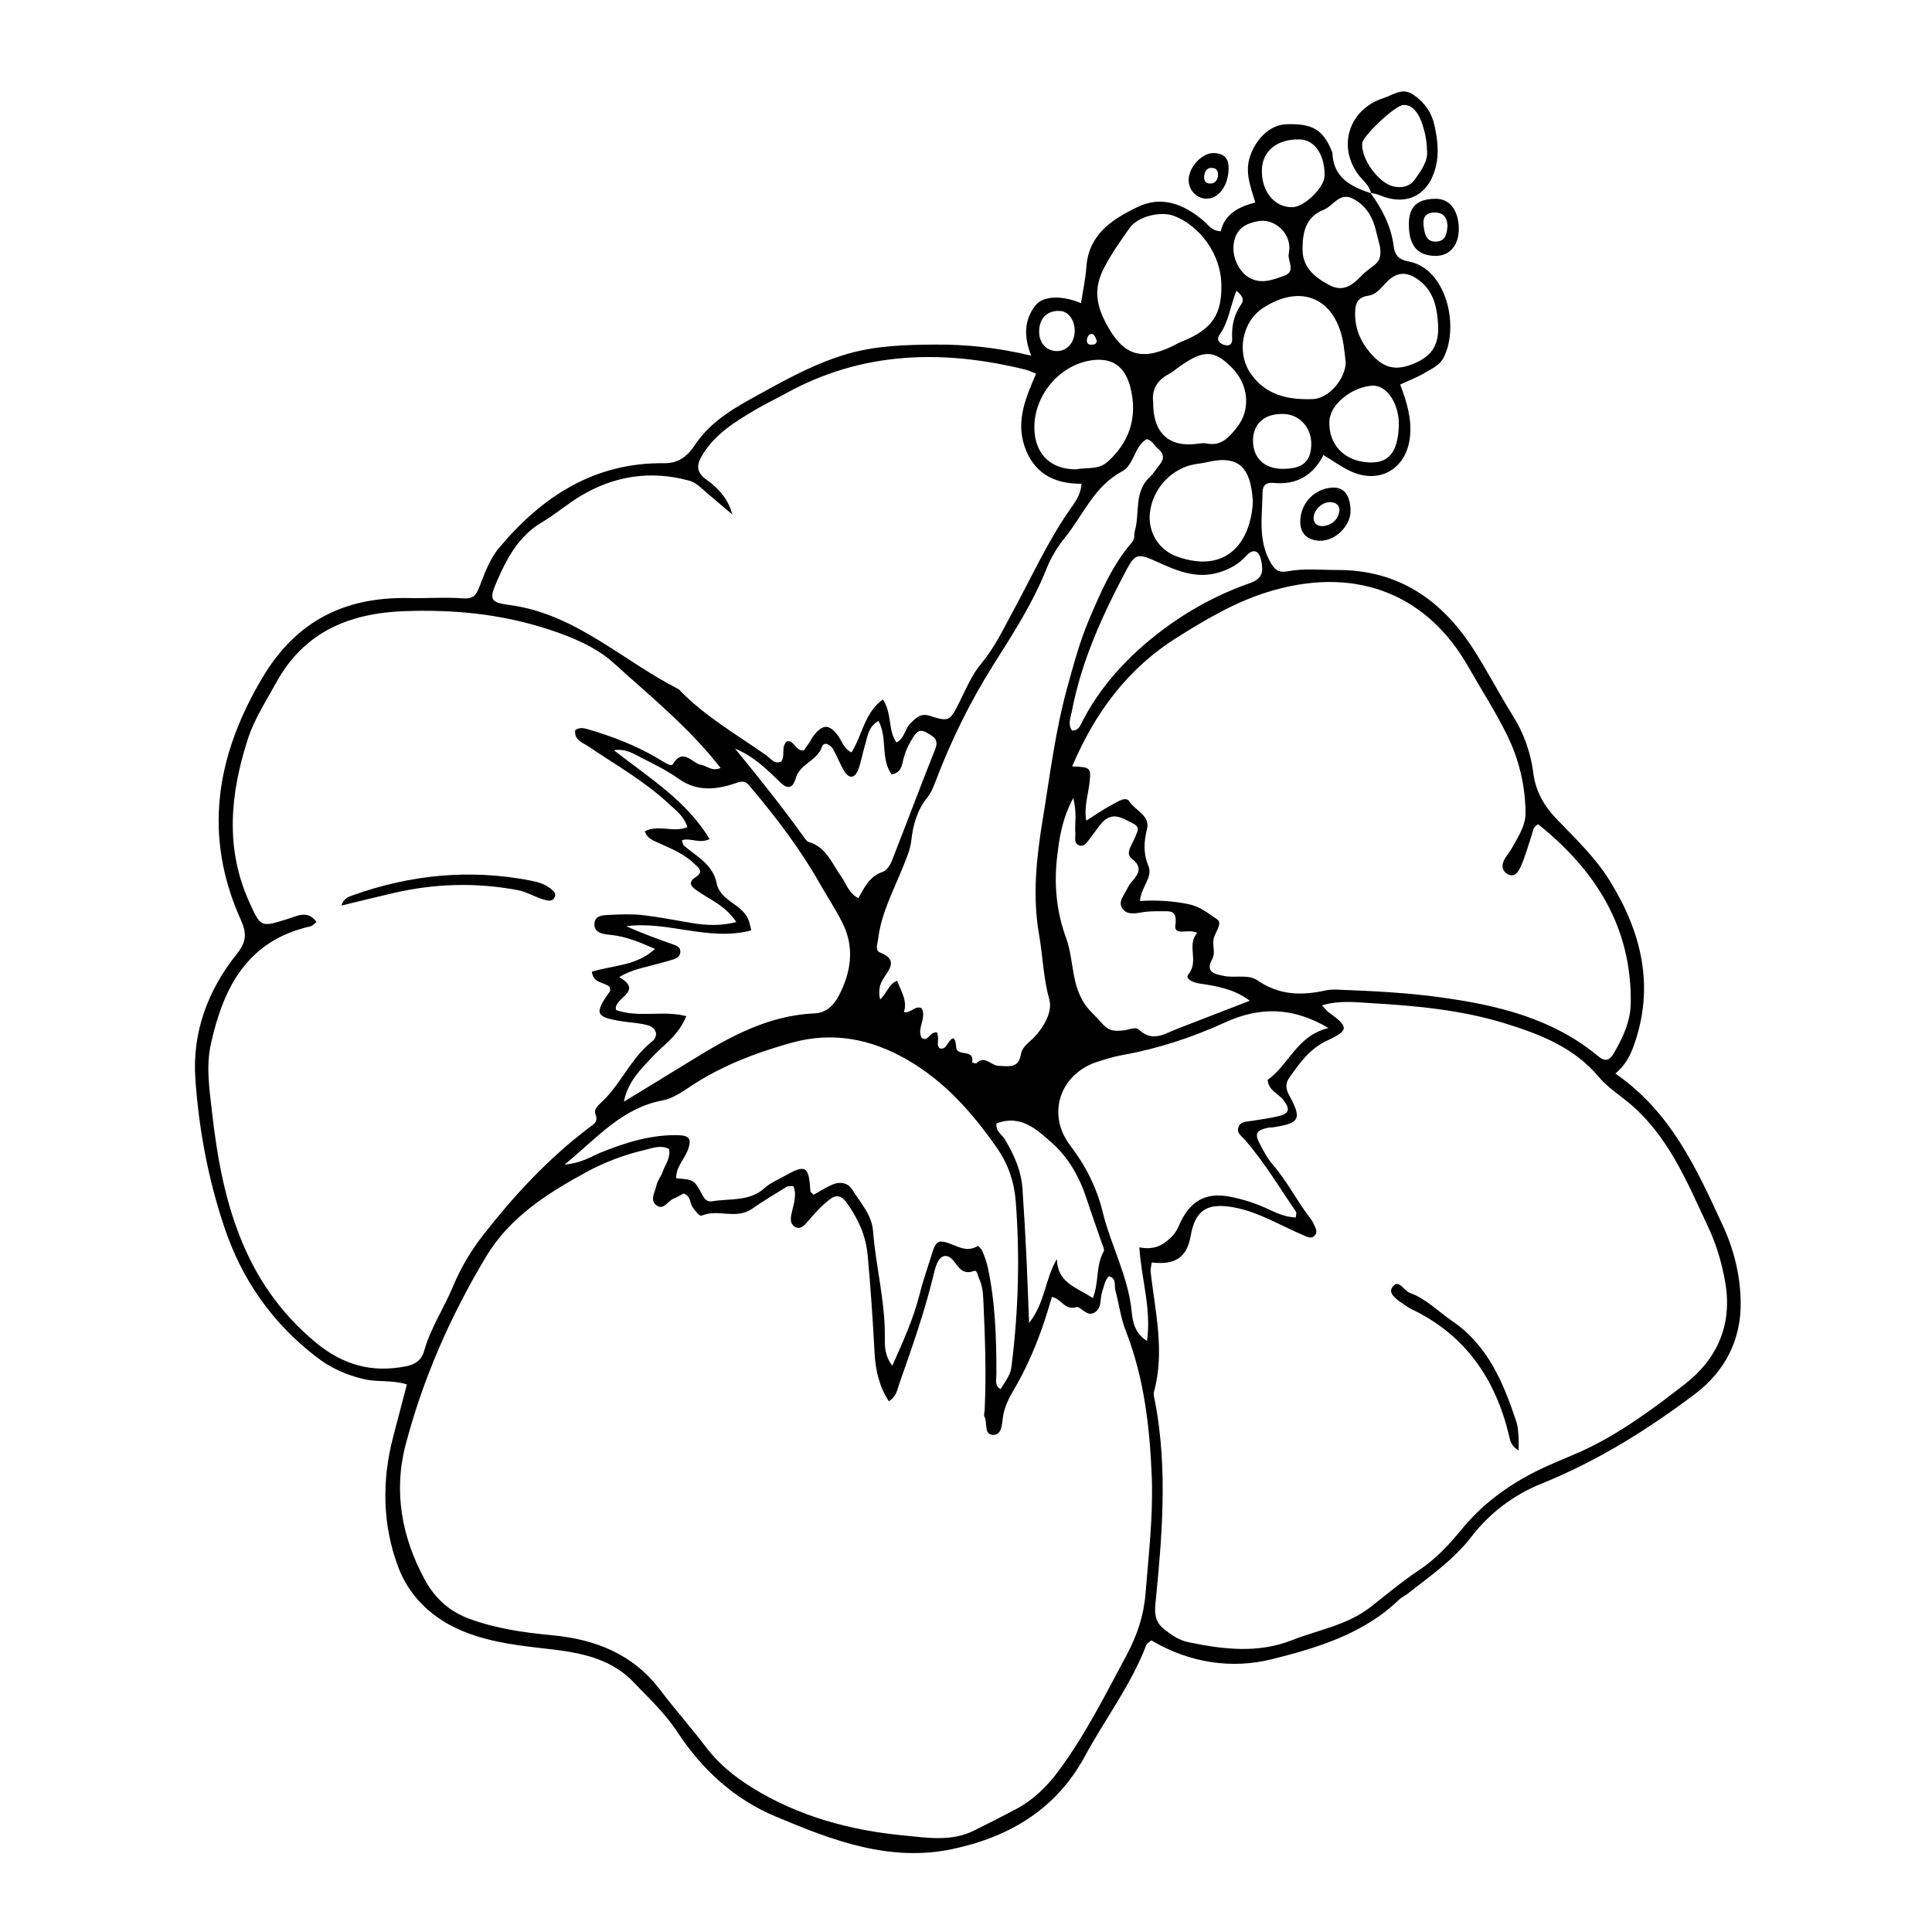 <?xml version="1.0" encoding="UTF-8"?>
<!-- The Best Svg Icon site in the world: iconSvg.co, Visit us! https://iconsvg.co -->
<svg fill="#000000" width="800px" height="800px" version="1.1" viewBox="144 144 512 512" xmlns="http://www.w3.org/2000/svg">
 <g>
  <path d="m507.17 195.09c3.098 4.246 5.492 8.848 6.16 14.105 0.332 2.613 1.48 3.617 4.027 4.106 9.867 1.883 13.488 17 9.227 25.465-1.035 2.059-3.164 2.941-4.992 4.039-1.984 1.191-4.188 2.016-6.531 3.109 1.742 4.539 3.113 9.02 2.59 13.914-0.883 8.238-7.844 12.543-15.449 9.18-2.547-1.125-4.836-2.832-7.477-4.414-2.746 5.434-7.144 7.973-13.223 7.383-1.832-0.176-2.906 0.547-2.918 2.508-0.047 6.133-1.25 12.312 1.922 18.215 1.223 2.277 2.199 3.176 4.852 2.68 4.273-0.801 8.645-0.312 12.984-0.328 16.055-0.051 27.562 7.766 35.98 20.762 3.758 5.801 6.914 11.992 10.59 17.848 2.945 4.695 4.734 9.77 5.426 15.172 0.637 4.977 2.898 8.828 6.336 12.383 4.953 5.125 10.164 10.109 13.941 16.211 8.457 13.672 12 28.156 6.277 43.891-0.957 2.629-2.273 5.09-4.805 7.184 14.773 10.195 21.539 25.258 28.469 40.258 2.965 6.418 4.602 13.059 4.742 20.078 0.203 10.277-4.219 18.637-12.141 24.609-12.617 9.516-25.984 17.836-40.805 23.805-7.199 2.898-13.617 7.75-18.434 14.02-4.719 6.144-10.953 10.406-16.887 15.09-0.676 0.535-1.535 0.863-2.144 1.457-9.414 9.141-21.668 12.852-33.711 15.867-10.801 2.707-21.969 1-32.07-4.969-0.449 0.41-1.141 0.75-1.34 1.273-4.059 10.586-10.941 19.617-16.293 29.488-7.527 13.883-19.805 21.273-34.902 24.508-16.809 3.602-31.918-2.266-46.914-8.539-11.145-4.664-19.637-12.539-26.211-22.535-3.25-4.938-7.535-8.922-11.566-13.137-6.66-6.965-15.727-8.023-24.48-9.008-7.828-0.883-15.57-1.973-22.625-5.332-6.969-3.32-12.496-8.832-15.223-16.105-4.215-11.238-4.398-22.883-1.367-34.535 1.195-4.59 2.406-9.172 3.648-13.906-3.91-1.23-7.641-0.559-11.254-1.375-4.793-1.086-8.996-2.996-12.82-5.961-11.594-8.984-19.586-20.254-24.316-34.359-4.309-12.844-6.731-25.93-7.668-39.258-0.867-12.305 3.293-23.512 10.977-33.117 2.527-3.16 2.719-5.394 1.074-9.043-10.113-22.449-6.535-43.629 5.801-64.316 8.949-15.004 21.895-21.336 38.832-20.965 4.762 0.105 9.551-0.281 14.285 0.082 2.602 0.203 3.445-0.898 4.238-2.891 1.438-3.617 2.695-7.391 5.215-10.414 11.43-13.719 25.398-22.773 43.91-22.516 4.039 0.055 6.414-2.352 7.961-4.703 4.551-6.906 11.516-10.465 18.254-14.18 7.172-3.953 14.469-7.859 22.434-10.133 7.562-2.16 15.355-2.375 23.141-2.422 8.223-0.047 16.379 0.785 25.383 2.934-2.008-5.047-1.863-9.414 1.074-13.254 1.988-2.602 6.973-2.836 12.129-0.648 0.492-3.238 1.191-6.406 1.418-9.605 0.625-8.703 6.922-12.68 13.605-15.895 6.398-3.078 12.25-0.727 17.395 3.617 1.289 1.09 2.188 2.742 4.629 2.828 1.016-4.613 4.758-6.496 9.141-7.629-1.266-4.254-2.828-8.012-1.379-12.27 1.586-4.656 5.309-8.285 9.488-8.457 6.961-0.285 9.824 1.379 12.145 7.07 0.082 0.199 0.172 0.414 0.18 0.621 0.297 6.543 4.977 8.852 10.234 10.602zm-185.88 253.4c-2.234-1.141-4.277-0.242-6.359 0.242-5.527 1.281-10.855 3.312-15.75 5.996-10.254 5.621-20.113 11.863-26.391 22.336-9.402 15.676-16.719 32.293-21.324 49.926-3.231 12.375-0.941 24.574 5.164 35.742 2.453 4.488 6.172 8.152 11.383 10.121 7.195 2.719 14.625 3.781 22.191 4.488 11.414 1.066 21.453 4.902 28.688 14.434 3.922 5.172 8.25 10.035 12.176 15.207 3.336 4.394 7.43 7.75 12.086 10.656 12.41 7.738 26.133 11.418 40.449 12.793 6.117 0.59 12.547 1.676 18.523-1.309 3.676-1.836 7.352-3.676 10.98-5.598 4.684-2.477 8.371-6.078 11.5-10.312 7.098-9.609 12.418-20.254 18.027-30.73 2.688-5.019 4.484-10.406 4.934-16.051 0.824-10.352 2.066-20.766 1.66-31.098-0.516-13.125-2.031-26.254-6.914-38.727-1.332-3.394-1.773-7.133-2.731-10.688-0.348-1.297 0.398-3.191-1.727-3.691-1.141 1.168-1.281 2.727-1.777 4.129-0.629 1.789 0 4.082-1.84 5.367-2.223 1.555-3.836-1.688-5.023-1.312-3.035 0.957-4.012-2.32-6.461-2.703-2.457 8.703-5.5 16.75-9.906 24.277-1.379 2.352-2.723 4.875-3.098 7.785-0.227 1.75-0.262 4.578-2.602 4.488-2.504-0.098-1.395-3.168-2.242-4.777-0.258-0.492 0.012-1.262 0.039-1.902 0.461-9.738 0.09-19.465-0.359-29.191-0.09-1.965-0.309-3.894-1.18-5.688-0.348-0.719-0.43-2.219-1.32-1.883-3.102 1.172-4.035-1.125-5.547-2.859-1.473-1.688-3.098-1.426-4.102 0.613-0.562 1.145-0.828 2.449-1.137 3.703-2.367 9.684-5.688 19.062-8.988 28.449-0.559 1.586-0.719 3.356-2.769 4.625-2.547-3.926-3.531-8.238-3.769-12.734-0.461-8.645-1.035-17.27-1.828-25.898-0.504-5.461-2.621-9.906-5.699-14.148-1.242-1.715-2.641-2.062-4.394-0.691-2.238 1.746-4.109 3.836-5.934 5.992-0.812 0.961-1.895 2.09-3.305 1.23-1.277-0.777-1.117-2.223-0.844-3.512 0.508-2.406 1.488-4.801 0.484-7.246-0.875 0.055-1.387-0.062-1.707 0.133-3.129 1.93-6.297 3.809-9.312 5.91-4.164 2.902-9.082-0.125-13.387 1.816-0.359 0.16-1.59-1.273-2.211-2.117-0.852-1.156-0.48-3.062-2.477-3.801-0.797 0.418-1.711 0.988-2.695 1.387-1.504 0.613-2.59 3.117-4.422 1.805-2-1.434-0.406-3.621-0.047-5.414 0.246-1.223 1.203-2.285 1.613-3.5 0.672-1.973 2.199-3.742 1.68-6.07zm-93.379-60.133c-0.637 0.445-1.105 1.012-1.672 1.141-16.613 3.758-22.992 16.004-26.34 31.105-1.363 6.156-0.379 12.121 0.285 18.082 2.598 23.234 8.207 45.098 27.438 61.047 7.297 6.051 15.023 8.176 24.113 6.32 2.34-0.477 4.008-1.656 4.652-3.988 1.684-6.086 5.25-11.328 7.648-17.109 1.973-4.758 4.68-9.371 7.848-13.441 8.254-10.609 17.371-20.453 28.152-28.617 1.176-0.891 2.629-1.578 1.773-3.598-0.48-1.133 0.426-2.125 1.207-2.82 5.375-4.793 7.981-11.875 13.711-16.41 1.863-1.477 1.332-3.641-0.98-4.332-2.254-0.672-4.691-0.723-7.043-1.098-6.93-1.109-7.277-2.043-3.066-7.914 0.18-0.25-0.043-0.785-0.078-1.188-1.441-1.305-4.309-0.871-4.703-4.023 5.539-1.727 11.82-1.488 16.73-6.043-4.16-1.836-7.715-3.297-11.641-3.707-1.898-0.199-4.418-0.387-4.422-2.801 0-2.617 2.656-2.426 4.496-2.523 2.809-0.148 5.66-0.23 8.441 0.09 4.305 0.5 8.562 1.367 12.844 2.074 3.777 0.625 7.531 0.836 11.836-0.238-2.84-4.289-6.746-5.828-10.07-8.098-1.508-1.027-3.191-2.207-0.723-3.809 2.352-1.527 0.621-2.606-0.293-3.508-2.668-2.644-6.144-4.023-9.492-5.555-1.5-0.688-3.066-1.176-3.664-3.106 3.769-1.879 7.59 0.484 11.27-1.102-0.922-2.965-3.098-4.461-4.938-6.184-6.375-5.969-13.973-10.234-21.141-15.098-1.645-1.113-4.031-1.754-3.641-4.449 1.266-0.777 2.336-0.492 3.367-0.191 6.465 1.887 12.719 4.281 18.539 7.731 1.262 0.75 3.461 2.309 3.93 1.543 2.797-4.57 5.109-0.215 7.547 0.16 1.512 0.23 2.789 1.828 5.137 0.82-8.348-10.727-18.625-18.98-28.262-27.746-4.625-4.207-10.84-6.848-17.16-8.93-12.578-4.141-25.348-5.367-38.457-4.879-14.582 0.547-26.535 5.512-33.898 18.949-2.699 4.93-5.82 9.656-7.547 15.051-4.617 14.395-6.051 28.785 0.414 43.086 3.059 6.766 3.035 6.727 10.223 4.465 2.539-0.797 5.297-2.406 7.629 0.84zm221.33 90.211c-0.164 1.082-0.402 1.73-0.332 2.348 1.211 10.633 3.844 21.219 0.895 31.98-0.211 0.77 0.141 1.715 0.301 2.566 3.398 17.879 1.863 35.777 0.086 53.652-0.285 2.879 0.121 4.945 2.457 6.758 1.914 1.484 3.82 2.801 6.231 3.309 9.215 1.934 18.469 3.047 27.504-0.512 6.988-2.75 14.637-3.965 20.777-8.754 4.266-3.328 8.418-6.836 12.91-9.82 4.422-2.938 7.926-6.699 11.215-10.727 6.133-7.516 13.875-12.844 22.629-16.809 3.738-1.691 7.594-3.141 11.273-4.949 9.176-4.508 17.398-10.641 25.371-16.844 8.379-6.519 12.602-15.539 10.664-26.848-0.891-5.203-2.359-10.117-4.555-14.789-5.598-11.91-10.559-24.273-21.16-32.996-2.668-2.195-5.648-4.152-7.836-6.762-6.461-7.703-15.258-11.172-24.387-14.031-11.66-3.652-23.773-4.805-35.879-5.496-4.082-0.234-8.438-0.816-13.07 0.59 0.934 0.98 1.297 1.496 1.781 1.844 5.359 3.824 5.414 4.789-0.367 7.465-4.598 2.129-7.297 5.922-10.055 9.832-1.219 1.727-0.875 3.144 0.004 4.773 3.367 6.227 2.785 7.312-4.383 8.41-0.426 0.066-0.875 0.02-1.293 0.109-3.086 0.668-3.586 1.562-2.137 4.32 1.004 1.906 2.035 3.875 3.434 5.484 3.859 4.434 6.438 9.734 10.035 14.336 0.395 0.508 0.676 1.109 0.961 1.695 0.48 0.984 0.969 2.031-0.102 2.918-0.781 0.648-1.625 0.219-2.418-0.109-6.188-2.574-11.988-6.242-18.633-7.512-7.691-1.465-10.461 1.074-11.629 7.559-1.004 5.613-3.996 7.742-10.293 7.008zm-17.379-117.08c2.492-1.562 4.574-3.047 6.816-4.207 1.441-0.746 3.648-2.402 4.641-0.859 1.566 2.438 5.559 3.707 4.652 7.301-0.859 3.426-1.008 6.445 0.383 9.824 1.234 2.992-2 5.516-2.246 9.238 4.523-0.316 8.789-0.008 13.012 0.859 2.922 0.602 5.195 2.477 7.449 4 1.559 1.055-0.656 3.5-0.98 5.359-0.293 1.688 0.566 3.496-0.32 5.121-1.957 3.586 0.676 4.012 3.082 4.508 2.961 0.609 6.422-0.535 8.926 1.195 5.688 3.93 11.66 4.066 18.008 2.648 1.039-0.23 2.152-0.25 3.223-0.207 9.066 0.359 18.105 0.773 27.137 2.019 15.199 2.094 29.762 5.535 41.895 15.629 1.883 1.566 3.059 1.09 4.125-0.758 2.394-4.156 4.449-8.391 4.508-13.383 0.238-20.223-9.414-35.207-24.531-47.332-1.414 0.68-1.387 1.867-1.719 2.859-0.898 2.664-1.641 5.398-2.746 7.973-0.645 1.496-1.703 3.617-3.809 2.273-1.688-1.078-1.367-2.981-0.176-4.594 0.641-0.871 1.254-1.773 1.777-2.719 1.566-2.824 3.379-5.582 3.324-8.992-0.113-7.215-1.781-14.145-4.949-20.547-3.066-6.191-6.84-12.035-10.262-18.055-10.363-18.238-28.441-26.762-51.594-20.211-9.367 2.648-17.434 7.414-25.531 12.496-13.18 8.262-21.805 20.02-27.82 34.176 4.922 0.215 5.047 0.312 4.586 4.461-0.359 3.141-1.48 6.231-0.859 9.922zm-93.812-81.168c-2.238-1.895-4.484-3.773-6.707-5.688-1.48-1.277-2.887-2.766-4.797-3.281-10.121-2.738-19.727-1.277-28.676 4.082-3.523 2.109-6.66 4.863-10.199 6.941-6.176 3.629-9.328 9.535-11.988 15.676-2.086 4.816-1.82 5.59 3.348 6.281 17.559 2.348 29.949 14.793 44.84 22.32 6.797 7.144 15.336 11.977 23.293 17.586 1.172 0.824 2.023 2.387 3.883 1.578 1.176-1.609-0.215-3.984 1.57-5.387 2.012-0.168 2.191 2.731 4.41 2.43 0.422-0.586 0.934-1.266 1.406-1.973 0.48-0.719 0.844-1.535 1.395-2.195 2.336-2.797 3.902-2.734 6.144 0.121 1.164 1.48 1.539 3.598 3.699 4.582 2.836-4.535 3.391-10.449 8.301-14.043 2.481 3.727 1.281 8.078 3.598 11.43 2.199-1.09 2.219-3.707 3.762-5.156 1.391-1.305 2.586-2.707 5.027-1.93 5.039 1.605 5.344 1.434 7.727-3.273 1.855-3.668 3.379-7.516 6.055-10.707 3.504-4.176 5.809-9.117 8.367-13.824 4.84-8.891 9.012-18.137 14.797-26.52 1.414-2.047 3.148-4.156 3.293-7.168-7.277 0.047-12.633-2.773-15.07-9.895-2.344-6.84 0.344-13.004 3.047-19.27-1.16-0.457-1.922-0.859-2.731-1.059-21.973-5.422-43.359-4.93-63.68 6.332-2.648 1.469-5.406 2.742-8.004 4.293-5.207 3.106-10.398 6.223-13.777 11.582-1.746 2.766-2.203 4.777 0.941 7.019 3.066 2.188 5.676 5.023 6.727 9.113zm50.191 138.7c0.895 0.621 1.391 0.199 1.879-0.258 0.609-0.57 1.109-1.344 2.269-1.129 0.074 0.574 0.223 1.199 0.211 1.816-0.016 0.844-0.352 1.723 0.484 2.383 0.703 0.191 1.258-0.074 1.645-0.641 1.227-1.777 2.363-3.617 2.688 0.449 0.195 2.434 4.926 0.223 4.203 3.867-0.008 0.031 0.953 0.43 1.094 0.289 2.266-2.273 3.926 0.613 5.902 0.66 2.559 0.062 5.312 0.836 5.938-3.066 0.32-1.996 2.148-3.086 3.492-4.488 2.66-2.777 4.93-6.844 4.035-10.031-1.605-5.723-1.719-11.516-2.723-17.23-1.789-10.184-0.68-20.395 0.953-30.34 1.914-11.652 3.316-23.422 6.477-34.914 1.719-6.258 3.375-12.473 5.922-18.43 3.055-7.144 6.125-14.309 11.293-20.258 0.879-1.012 0.445-1.957 0.715-2.883 1.418-4.812-0.312-10.512 4.09-14.504 0.945-0.855 1.578-2.055 2.414-3.043 1.379-1.629 1.301-3.055-0.387-4.426-0.988-0.801-1.5-2.16-2.953-2.481-3.34 1.984-3.289 6.836-6.543 8.57-7.359 3.918-10.238 11.496-15.059 17.461-2.012 2.488-3.769 5.352-4.945 8.32-3.598 9.098-8.918 17.289-14.055 25.438-6.242 9.906-11.293 20.223-15.418 31.094-0.535 1.406-1.125 2.887-2.059 4.031-2.723 3.344-3.836 7.281-4.285 11.383-0.266 2.445-1.207 4.504-2.074 6.719-2.516 6.402-5.922 12.52-6.734 19.516-0.145 1.258-0.895 2.953 0.531 3.527 4.832 1.949 2.457 4.387 0.809 6.996-0.969 1.535-1.312 3.281-0.805 5.445 1.922-1.773 2.312-4.168 4.519-4.953 1.016 2.828 2.793 5.297 1.773 8.297 2.051 0.344 2.91-1.859 4.695-1.023 1.457 2.586-1.359 5.356 0.008 7.836zm-7.769 86.914c2.914-6.551 5.633-12.551 7.262-19.039 0.949-3.766 2.269-7.441 3.41-11.16 0.395-1.289 1.012-2.828 2.394-2.711 3.188 0.273 6.027 3.367 9.59 1.172 0.102-0.062 0.977 0.789 1.199 1.332 0.574 1.387 1.125 2.812 1.438 4.273 2.012 9.367 2.309 18.879 2.289 28.414-0.004 1.34-0.555 2.941 1.105 3.926 2.727-4.258 2.684-4.262 3.035-7.141 1.719-14.219 2.094-28.469 0.977-42.75-0.395-5.051-2.016-9.789-4.891-13.918-6.492-9.328-13.871-17.75-23.945-23.535-9.648-5.543-19.781-7.457-30.5-4.473-9.391 2.617-18.5 6.055-26.73 11.504-2.332 1.543-4.848 3.297-7.492 3.789-10.699 1.984-17.254 9.82-25.965 17 4.492-0.359 6.981-2.148 9.703-3.242 6.465-2.598 13.043-4.644 20.121-4.547 3.141 0.043 3.883 0.895 2.875 3.758-0.918 2.606-3.231 4.648-3.152 7.676 4.711 0.379 4.769 0.348 6.973 4.488 0.59 1.109 1.328 1.805 2.465 1.613 4.781-0.805 9.977 0.156 14.086-3.582 1.41-1.285 3.289-2.066 4.988-3.023 5.871-3.309 6.637-2.863 7.062 3.973 0.02 0.289 0.508 0.547 0.855 0.898 1.652-0.91 3.266-1.969 5.016-2.719 1.996-0.859 4.082-0.453 5.223 1.367 2.16 3.453 5.164 6.664 5.492 10.891 0.719 9.281 3.16 18.359 3.133 27.719-0.008 2.527-0.211 5.141 1.984 8.047zm115.58-89.504c-9.312-5.492-17.977-5.777-27.414-1.469-8.695 3.969-17.676 6.926-27.09 8.621-2.336 0.422-4.637 1.109-6.894 1.859-9.867 3.289-13.309 13.965-7.016 22.148 4.043 5.254 7.031 11.227 8.527 17.402 2.195 9.039 6.871 17.305 7.758 26.742 0.242 2.57 0.93 5.801 4.055 7.613 1.18-8.539-1.492-16.305-2.043-24.789 3.832 0.75 6.199-0.41 8.645-2.883 1.34-1.355 1.734-2.738 2.438-4.137 2.695-5.356 6.66-7.539 12.633-6.449 3.406 0.621 6.727 1.656 9.91 3.106 2.492 1.137 4.984 2.379 7.84 2.445 0.047-0.672 0.258-1.191 0.078-1.453-4.363-6.445-8.402-13.121-13.488-19.051-0.836-0.977-2.227-1.715-1.852-3.188 0.473-1.863 2.266-1.68 3.734-1.922 2.352-0.387 4.727-0.684 7.039-1.25 2.731-0.668 3.012-1.855 1.312-4.121-1.387-1.852-4.102-2.664-4.285-5.481 5.641-3.938 7.629-11.648 16.113-13.746zm-186.71 19.527c6.035-3.688 12.086-7.352 18.102-11.07 10.012-6.184 20.227-11.805 32.395-12.328 3.195-0.137 5.141-2.164 6.492-4.758 3.266-6.277 4.184-12.77 0.895-19.312-1.746-3.473-3.93-6.727-5.844-10.121-5.231-9.281-11.672-17.695-18.508-25.82-0.887-1.055-1.465-1.863-3.629-1.098-5.035 1.785-10.34 2.519-15.332-1.023-2.988-2.121-6.316-3.789-9.609-5.438-2.16-1.082-4.273-2.656-7.637-2.184 9.387 7.34 19.203 13.336 25.383 23.551-2.66 1.344-5.051-0.41-7.324 0.309 0.207 0.637 0.211 1.156 0.473 1.383 3.371 2.938 7.711 4.969 8.719 10.02 0.98 4.902 7.133 5.512 8.566 10.086 0.188 0.598 0.312 1.215 0.613 2.398-11.25 3.004-22.098-2.574-33.137-1.098 4.125 1.867 8.32 3.371 12.52 4.863 0.836 0.297 1.691 0.652 1.801 1.641 0.141 1.289-0.773 1.945-1.828 2.289-1.641 0.531-3.324 0.93-4.984 1.398-2.996 0.848-6.129 1.32-9.363 3.289 6.684 3.949-1.586 5.379-0.863 8.715 5.93 2.176 12.543 0.023 18.629 1.641-2.094 5.195-6.039 7.598-9.055 10.859-3.051 3.289-6.43 6.473-7.473 11.809zm151.94-44.719c-2.332-1.293-6.211 1.027-5.789-2.094 0.566-4.211-1.621-3.613-3.91-3.652-1.727-0.027-3.484 0.016-5.176 0.32-1.801 0.328-3.731 0.562-4.848-0.887-1.441-1.871 0.297-3.602 1.098-5.273 0.371-0.773 0.863-1.52 1.426-2.168 1.742-2.012 2.703-3.734-0.102-5.891-1.672-1.285-0.375-3.129 0.367-4.711 1.906-4.055 1.711-3.769-2.254-5.75-3.043-1.52-4.891-0.672-6.676 1.633-0.926 1.195-1.773 2.445-2.711 3.629-0.652 0.824-1.277 1.988-2.508 1.691-1.758-0.426-1.129-2.062-1.223-3.231-0.215-2.617 0.523-5.316-0.566-9.355-2.996 5.691-3.652 10.535-4.234 15.355-0.895 7.406-0.227 14.695 2.356 21.734 2.394 6.531 0.996 14.031 6.898 19.84 3.816 3.758 3.703 5.262 8.664 4.59 1.281-0.176 2.867-0.984 3.773-0.125 3.562 3.383 6.793 1.043 10.121-0.242 6.375-2.461 12.742-4.934 19.211-7.441-4.016-3.074-8.66-3.887-13.355-4.57-1.543-0.223-3.934-1.211-2.894-2.449 2.894-3.449-0.582-7.734 2.332-10.953zm-122.51-48.867c6.254 7.617 12.422 15.34 18.195 23.371 0.375 0.52 0.789 1.227 1.32 1.379 4.711 1.359 6.176 5.711 8.641 9.152 1.328 1.855 1.898 4.312 4.539 5.766 1.605-2.891 3.016-5.832 6.426-6.969 1.039-0.348 1.996-1.766 2.445-2.906 3.883-9.84 7.559-19.766 11.488-29.586 1.07-2.68-0.465-3.387-2.231-4.418-1.824-1.07-2.719-0.191-3.625 1.254-1.156 1.844-2.062 3.731-2.59 5.887-0.363 1.488-0.527 3.492-3.078 3.93-3.035-4.207-1.031-9.77-3.496-14.18-2.82 1.586-2.914 4.336-3.652 6.715-0.637 2.062-0.945 4.242-1.73 6.242-0.902 2.293-2.394 2.43-3.672 0.371-1.129-1.82-1.859-3.891-2.91-5.766-0.691-1.234-2.481-2.211-2.988-0.734-1.309 3.793-5.914 4.562-6.977 8.363-0.746 2.672-2.125 3.031-4.125 1.074-3.535-3.477-7.09-6.93-11.98-8.945zm128.9-123.22c-0.203-7.652-5.531-15.258-12.57-17.941-3.539-1.348-9.617 0.176-11.73 3.188-2.391 3.406-4.781 6.742-6.754 10.527-2.816 5.406-2.133 9.727 0.41 14.602 4.461 8.559 9.242 10.301 17.766 6.172 0.777-0.379 1.52-0.836 2.32-1.152 8.078-3.207 10.781-7.137 10.559-15.395zm-34.051 268.87c1.688-4.297 0.75-8.672 2.859-12.355 0.305-0.535-0.281-1.633-0.555-2.438-1.316-3.879-2.715-7.731-3.992-11.621-1.855-5.656-4.711-10.77-9.141-14.715-4.094-3.648-8.359-7.613-14.699-5.176-0.281 2.117 1.375 2.867 2.113 4.09 2.492 4.113 4.438 8.395 4.766 13.254 0.406 6.043 0.75 12.09 1.051 18.141 0.27 5.473 0.438 10.949 0.691 17.398 4.285-5.402 4.144-11.473 7.383-16.961 0.109 6.387 5.199 7.477 9.523 10.383zm-5.516-150.43c1.719 0.102 2.168-1.301 2.723-2.383 4.422-8.59 10.672-15.668 18.07-21.758 7.898-6.496 16.715-11.551 26.336-14.914 3.582-1.254 3.527-3.258 3.004-5.93-0.531-2.731-2.106-3.359-3.934-1.34-1.98 2.188-4.219 3.457-7 4.352-6.18 1.992-11.523-0.41-16.836-2.812-4.703-2.129-5.625-2.141-7.828 2-6.402 12.023-12.066 24.352-14.625 37.863-0.301 1.609-1.098 3.301 0.09 4.922zm1.105-69.211c2.578-0.57 5.863 0.219 8.344-2.016 5.508-4.961 8.148-11.602 5.965-19.887-1.465-5.562-4.988-7.824-10.461-6.961-8.82 1.395-15.641 10.133-14.883 19.07 0.523 6.125 4.594 9.855 11.035 9.793zm46.82 8.504c-0.047-0.508-0.102-1.371-0.207-2.227-0.938-7.547-4.488-9.965-11.945-8.172-1.043 0.25-2.125 0.344-3.184 0.527-6.207 1.086-11.188 6.422-11.945 12.793-0.613 5.144 2.297 9.953 7.172 11.688 13.312 4.738 19.613-4.016 20.109-14.609zm24.598-36.879c-0.18-1.504-0.32-3.012-0.547-4.508-1.871-12.344-11.098-16.59-21.391-9.859-5.5 3.598-7.035 11.754-3.316 17.25 4 5.914 10.113 7.098 16.484 6.883 4.418-0.152 8.754-5.535 8.77-9.766zm-51.02 10.531c-0.121 8.191 4.195 12.07 11.605 11.086 0.852-0.113 1.758-0.27 2.574-0.098 3.898 0.828 6.023-1.766 8.012-4.266 3.758-4.723 3.102-11.363-1.344-15.836-4.641-4.672-7.375-4.777-13.574-0.496-1.062 0.734-2.035 1.633-3.168 2.227-3.289 1.719-4.512 4.422-4.106 7.383zm75.527-20.016c-0.242-4.629-0.949-9.066-4.949-12.145-3.32-2.555-6.078-2.457-8.98 0.648-1.352 1.445-2.582 3.07-4.578 3.344-3.231 0.441-3.547 2.574-3.504 5.129 0.066 3.84 1.527 7.125 3.973 9.984 3.367 3.934 6.449 4.797 10.836 3.176 5.262-1.949 7.34-4.859 7.203-10.137zm-15.445-21.301c-0.129-0.5-0.598-2.156-0.973-3.832-0.844-3.738-2.606-6.848-6.082-8.691-3.664-1.945-5.269 1.883-7.879 2.918-4.926 1.957-5.586 6.254-5.559 10.633 0.031 4.641 3.234 7.234 7.019 9.27 3.617 1.945 6.082 0.188 8.469-2.324 1.031-1.082 2.281-1.965 3.473-2.887 1.293-0.996 1.996-2.219 1.531-5.086zm5.008 47.828c0.25-5.656-2.938-11.016-7.004-10.84-4.758 0.207-11.25 4.473-11.398 9.602-0.176 6.031 3.949 10.426 10.48 10.742 5.215 0.25 7.621-2.637 7.922-9.504zm-36.285-67.973c-0.129 5.672 3.352 9.914 8.074 9.84 3.18-0.051 8.477-5.199 8.539-8.305 0.113-5.508-2.606-9.547-6.504-9.656-6.059-0.164-9.992 2.996-10.109 8.121zm7.059 22.723c0.059-0.715 0.312-1.809 0.195-2.863-0.441-3.965-4.387-6.984-8.129-6.34-4.117 0.711-6.066 2.488-6.59 6.004-0.5 3.367 1.301 7.352 4.031 8.941 3.211 1.875 6.281 0.641 9.336-0.457 2.832-1.012 1.367-3.137 1.156-5.285zm-1.77 56.449c5.352 0.078 7.66-1.801 7.801-6.332 0.141-4.484-3.008-8.043-7.258-8.203-5.031-0.191-8.129 2.449-8.184 6.969-0.051 4.566 2.91 7.5 7.641 7.566zm-59.859-31.215c2.633 0.148 4.695-1.867 4.941-4.832 0.246-2.973-1.422-5.578-3.691-5.777-3.406-0.297-5.68 1.832-5.711 5.344-0.027 3.012 1.754 5.113 4.461 5.266zm47.805-15.969c-1.633 4.176-2.051 8.301-4.457 11.656-0.941 1.309-0.031 2.43 1.516 2.754 1.512 0.316 1.891-0.676 1.828-1.855-0.176-3.312 0.523-6.32 2.469-9.082 0.602-0.848 0.523-2.043-1.355-3.473zm-37.113 12.898c-0.375-0.723-0.605-1.801-1.723-1.352-0.414 0.168-0.758 0.996-0.785 1.539-0.059 1.184 0.832 1.32 1.75 1.156 0.723-0.129 0.984-0.621 0.758-1.344z"/>
  <path d="m507.34 195.25c-0.371-2.051-2.027-3.238-3.195-4.754-5.867-7.617-2.699-17.559 6.547-20.52 2.562-0.82 4.941-2.91 7.902-0.855 3.004 2.082 4.875 4.801 5.621 8.375 0.762 3.633 1.195 7.238 0.23 10.91-1.949 7.449-7.742 10.309-14.836 7.32-0.77-0.324-1.625-0.438-2.438-0.645 0 0.004 0.168 0.168 0.168 0.168zm14.816-11.637c0.02-3.129-1.273-7.766-2.574-9.602-0.906-1.277-1.953-2.281-3.699-2.191-2.121 0.109-10.754 8.156-10.895 10.211-0.273 4.086 4.301 10.43 8.227 11.363 2.305 0.547 4.449 0.02 5.793-1.898 1.711-2.438 3.57-4.945 3.148-7.883z"/>
  <path d="m530.6 204.49c0.078 4.496-2.473 7.445-6.348 7.328-4.664-0.141-6.836-2.731-6.891-8.227-0.047-4.809 2.18-6.93 7.246-6.906 3.574 0.02 5.91 3.062 5.992 7.805zm-2.977-0.594c-0.148-2.461-1.273-3.66-3.656-3.57-2.262 0.082-2.934 1.461-2.703 3.398 0.254 2.133 0.582 4.531 3.531 4.293 2.488-0.203 2.598-2.379 2.828-4.121z"/>
  <path d="m501.91 279.17c0.145 4.18-4.168 8.379-8.348 8.125-3.582-0.215-5.34-2.394-4.914-6.094 0.492-4.269 3.844-7.555 8.125-7.961 3.227-0.309 4.988 1.73 5.137 5.93zm-7.164 4.246c2.043-0.297 3.793-1.484 4.188-3.906 0.246-1.508-0.844-2.363-2.344-2.434-2.328-0.113-4.754 2.359-4.441 4.566 0.172 1.211 0.996 1.852 2.598 1.773z"/>
  <path d="m469.57 189.25c-0.25 4.203-2.707 7.375-5.738 7.402-2.656 0.023-4.828-2.199-4.828-4.934 0.004-3.461 3.629-7.309 6.738-7.152 2.887 0.141 4.016 1.523 3.828 4.684zm-2.812 1.523c0.133-1.207-0.199-2.019-1.133-2.219-1.602-0.344-2.309 0.609-2.492 2.074-0.113 0.926 0.156 1.816 1.109 1.977 1.504 0.246 2.324-0.633 2.516-1.832z"/>
  <path d="m234.48 383.98c0.621-1.91 1.895-2.328 3.016-2.727 15.344-5.465 31.031-7.012 47.086-3.898 1.902 0.367 3.793 0.887 5.356 2.16 0.672 0.547 1.461 1.117 1.109 2.098-0.48 1.344-1.684 1.129-2.691 0.859-2.492-0.664-4.668-2.121-7.281-2.606-10.977-2.039-21.867-1.727-32.715 0.777-4.539 1.047-9.059 2.172-13.879 3.336z"/>
  <path d="m546.44 528.39c-2.133-1.328-2.231-2.711-2.512-3.879-3.598-15.066-11.566-26.73-25.844-33.562-0.773-0.371-1.484-0.879-2.199-1.359-1.625-1.098-4.062-2.75-2.949-4.391 1.699-2.516 3.051 0.836 4.641 1.406 4.359 1.562 7.512 4.926 11.23 7.457 9.555 6.5 13.598 16.398 17.047 26.711 0.402 1.207 0.461 2.543 0.57 3.832 0.09 1.047 0.016 2.109 0.016 3.785z"/>
 </g>
</svg>
